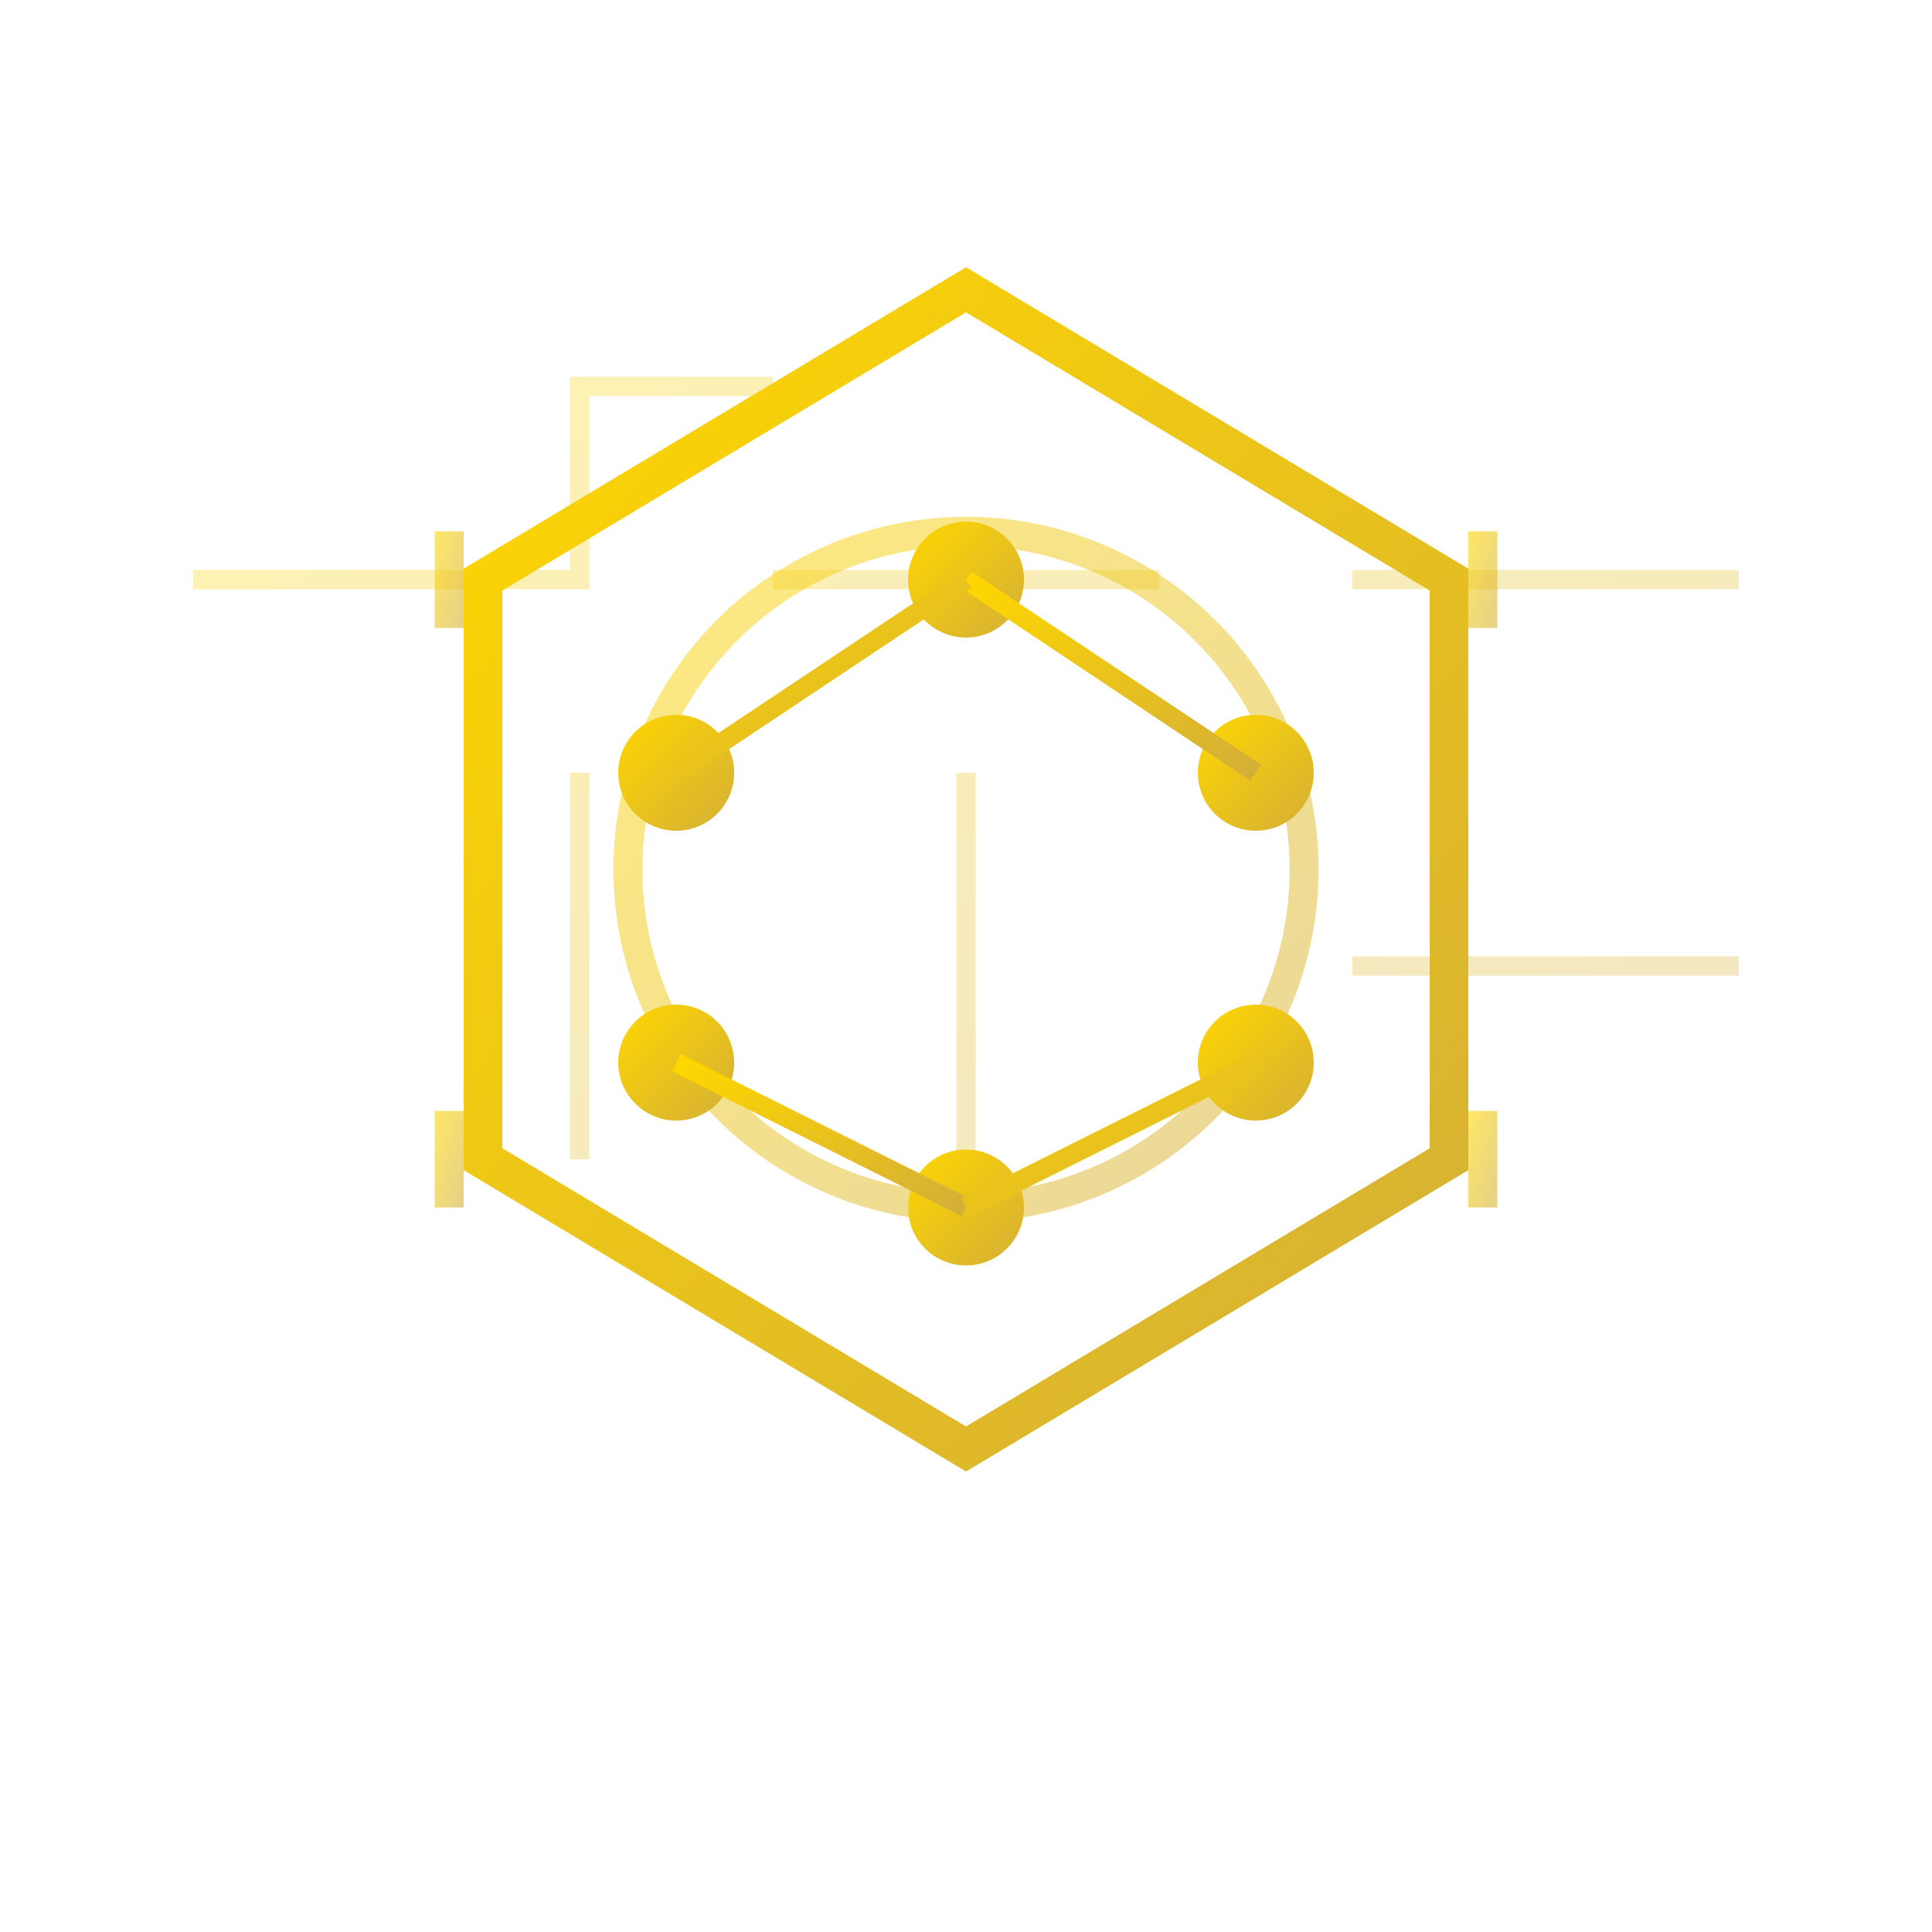 <svg xmlns="http://www.w3.org/2000/svg" viewBox="0 0 200 200" fill="none">
  <!-- Strategy Icon - Technical Racing Computer Style -->
  <defs>
    <linearGradient id="stratGrad" x1="0%" y1="0%" x2="100%" y2="100%">
      <stop offset="0%" style="stop-color:#FFD700;stop-opacity:1" />
      <stop offset="100%" style="stop-color:#D4AF37;stop-opacity:1" />
    </linearGradient>
    <filter id="glow">
      <feGaussianBlur stdDeviation="3" result="coloredBlur"/>
      <feMerge>
        <feMergeNode in="coloredBlur"/>
        <feMergeNode in="SourceGraphic"/>
      </feMerge>
    </filter>
  </defs>
  
  <!-- Circuit board background -->
  <path d="M20 60 L60 60 L60 40 L80 40 M80 60 L120 60 M60 80 L60 120 M100 80 L100 120 M140 60 L180 60 M140 100 L180 100" 
        stroke="url(#stratGrad)" stroke-width="2" opacity="0.3"/>
  
  <!-- Main hexagonal frame -->
  <path d="M100 30 L150 60 L150 120 L100 150 L50 120 L50 60 Z" 
        stroke="url(#stratGrad)" stroke-width="4" fill="none" filter="url(#glow)"/>
  
  <!-- Inner circuit -->
  <circle cx="100" cy="90" r="35" stroke="url(#stratGrad)" stroke-width="3" fill="none" opacity="0.5"/>
  
  <!-- Data nodes -->
  <circle cx="100" cy="60" r="6" fill="url(#stratGrad)" filter="url(#glow)"/>
  <circle cx="130" cy="80" r="6" fill="url(#stratGrad)" filter="url(#glow)"/>
  <circle cx="130" cy="110" r="6" fill="url(#stratGrad)" filter="url(#glow)"/>
  <circle cx="70" cy="80" r="6" fill="url(#stratGrad)" filter="url(#glow)"/>
  <circle cx="70" cy="110" r="6" fill="url(#stratGrad)" filter="url(#glow)"/>
  <circle cx="100" cy="125" r="6" fill="url(#stratGrad)" filter="url(#glow)"/>
  
  <!-- Connecting lines -->
  <line x1="100" y1="60" x2="130" y2="80" stroke="url(#stratGrad)" stroke-width="2"/>
  <line x1="130" y1="80" x2="130" y2="110" stroke="url(#stratGrad)" stroke-width="2"/>
  <line x1="100" y1="60" x2="70" y2="80" stroke="url(#stratGrad)" stroke-width="2"/>
  <line x1="70" y1="80" x2="70" y2="110" stroke="url(#stratGrad)" stroke-width="2"/>
  <line x1="70" y1="110" x2="100" y2="125" stroke="url(#stratGrad)" stroke-width="2"/>
  <line x1="130" y1="110" x2="100" y2="125" stroke="url(#stratGrad)" stroke-width="2"/>
  
  <!-- Corner tech details -->
  <rect x="45" y="55" width="3" height="10" fill="url(#stratGrad)" opacity="0.6"/>
  <rect x="152" y="55" width="3" height="10" fill="url(#stratGrad)" opacity="0.6"/>
  <rect x="45" y="115" width="3" height="10" fill="url(#stratGrad)" opacity="0.6"/>
  <rect x="152" y="115" width="3" height="10" fill="url(#stratGrad)" opacity="0.6"/>
</svg>